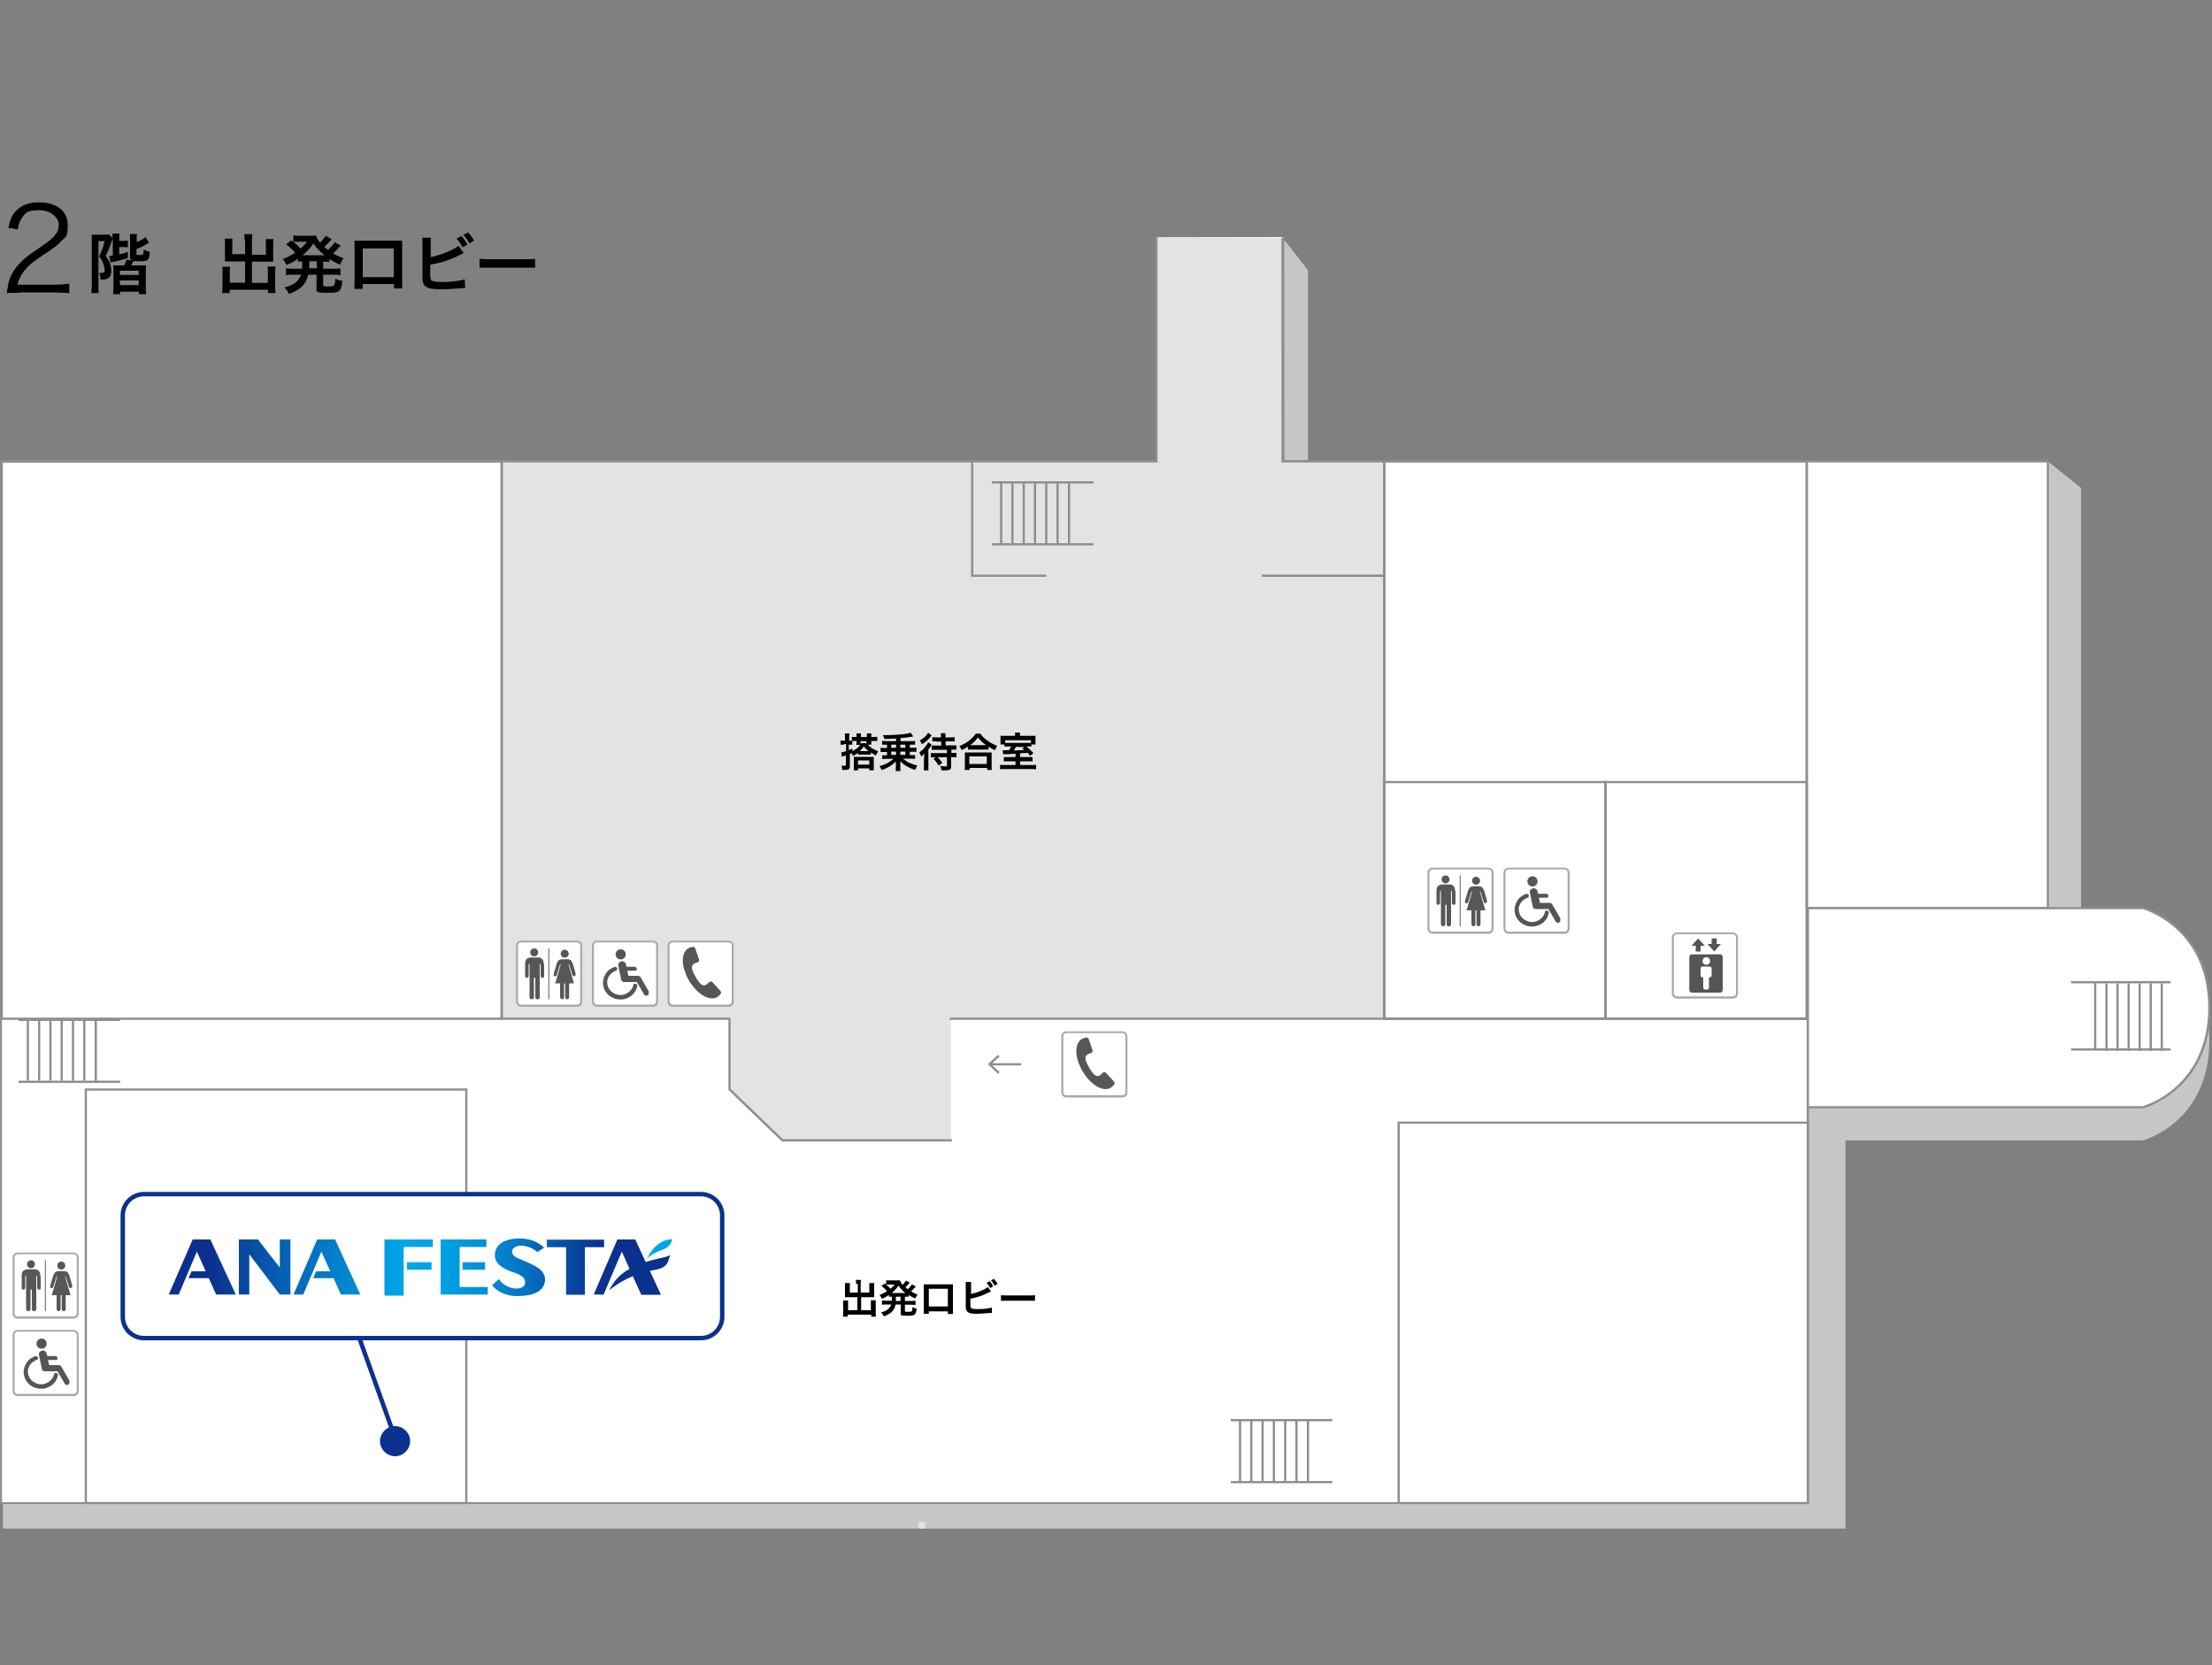 <?xml version="1.0" encoding="UTF-8"?> <svg xmlns="http://www.w3.org/2000/svg" xmlns:xlink="http://www.w3.org/1999/xlink" width="1000" height="753" version="1.1" viewBox="0 0 1000 753"><rect x="0" y="0" width="1000" height="753" fill="#808080" stroke="none"/><defs><style> .cls-1 { fill: #898989; } .cls-2 { fill: url(#_新規グラデーションスウォッ-9); } .cls-3 { fill: #0b318f; } .cls-4 { fill: #00a6e9; } .cls-5 { fill: url(#_新規グラデーションスウォッ); } .cls-6 { fill: #fff; } .cls-7 { fill: url(#_新規グラデーションスウォッ-10); } .cls-8 { fill: #8e8e8e; } .cls-9 { fill: url(#_新規グラデーションスウォッ-8); } .cls-10 { fill: #e3e3e3; } .cls-11 { fill: url(#_新規グラデーションスウォッ-4); } .cls-12 { fill: #575757; } .cls-13 { fill: #555; } .cls-14 { fill: url(#_新規グラデーションスウォッ-7); } .cls-15 { fill: url(#_新規グラデーションスウォッ-6); } .cls-16 { fill: #a9a9a9; } .cls-17 { fill: url(#_新規グラデーションスウォッ-2); } .cls-18 { fill: #c6c6c6; } .cls-19 { fill: url(#_新規グラデーションスウォッ-3); } .cls-20 { fill: url(#_新規グラデーションスウォッ-5); } </style><linearGradient id="_新規グラデーションスウォッ" data-name="新規グラデーションスウォッ" x1="-139.3" y1="1156.7" x2="216.4" y2="1156.7" gradientTransform="translate(164 -52.8) scale(.5)" gradientUnits="userSpaceOnUse"><stop offset="0" stop-color="#0b308e"></stop><stop offset=".2" stop-color="#0663b6"></stop><stop offset=".4" stop-color="#0193da"></stop><stop offset=".5" stop-color="#00a6e9"></stop><stop offset=".6" stop-color="#00a0e4"></stop><stop offset=".7" stop-color="#028fd7"></stop><stop offset=".8" stop-color="#0474c3"></stop><stop offset=".9" stop-color="#084fa6"></stop><stop offset="1" stop-color="#0b308e"></stop></linearGradient><linearGradient id="_新規グラデーションスウォッ-2" data-name="新規グラデーションスウォッ" x1="-139.3" y1="1156.9" x2="216.4" y2="1156.9" xlink:href="#_新規グラデーションスウォッ"></linearGradient><linearGradient id="_新規グラデーションスウォッ-3" data-name="新規グラデーションスウォッ" x1="-139.3" y1="1155.9" x2="216.4" y2="1155.9" xlink:href="#_新規グラデーションスウォッ"></linearGradient><linearGradient id="_新規グラデーションスウォッ-4" data-name="新規グラデーションスウォッ" x1="-139.3" y1="1157.2" x2="216.4" y2="1157.2" xlink:href="#_新規グラデーションスウォッ"></linearGradient><linearGradient id="_新規グラデーションスウォッ-5" data-name="新規グラデーションスウォッ" x1="-139.3" x2="216.4" xlink:href="#_新規グラデーションスウォッ"></linearGradient><linearGradient id="_新規グラデーションスウォッ-6" data-name="新規グラデーションスウォッ" x1="-139.3" x2="216.4" xlink:href="#_新規グラデーションスウォッ"></linearGradient><linearGradient id="_新規グラデーションスウォッ-7" data-name="新規グラデーションスウォッ" x1="-139.3" y1="1156.7" x2="216.4" y2="1156.7" xlink:href="#_新規グラデーションスウォッ"></linearGradient><linearGradient id="_新規グラデーションスウォッ-8" data-name="新規グラデーションスウォッ" x1="-139.3" y1="1155.9" x2="216.4" y2="1155.9" xlink:href="#_新規グラデーションスウォッ"></linearGradient><linearGradient id="_新規グラデーションスウォッ-9" data-name="新規グラデーションスウォッ" x1="-139.3" x2="216.4" xlink:href="#_新規グラデーションスウォッ"></linearGradient><linearGradient id="_新規グラデーションスウォッ-10" data-name="新規グラデーションスウォッ" x1="-139.3" y1="1156.9" x2="216.4" y2="1156.9" xlink:href="#_新規グラデーションスウォッ"></linearGradient></defs><!-- Generator: Adobe Illustrator 28.7.3, SVG Export Plug-In . SVG Version: 1.2.0 Build 164) --><g><g id="_アイコン文字" data-name="アイコン文字"><polygon class="cls-18" points="940.8 410.6 925.8 410.6 925.8 208.6 940.8 220.6 940.8 410.6"></polygon><g><rect class="cls-18" x="1.3" y="509.1" width="833" height="182"></rect><path class="cls-18" d="M968.8,425.6h-152v90h152s30-8,30-45-30-45-30-45Z"></path></g><rect class="cls-10" x="415.3" y="688.1" width="3" height="3"></rect><polygon class="cls-18" points="591.3 209.1 580.3 209.1 580.3 108.1 591.3 122.1 591.3 209.1"></polygon><g><path class="cls-6" d="M580.1,107.2v101.2h237.2v471.1H.4V208.5h522.9c-.5-101.9-.5-101.2-.5-101.2"></path><path class="cls-8" d="M817.8,680H-.1V208h522.9c-.4-98.8-.5-100.7-.5-100.7l.5-.5c.5,0,.5,0,.5,2.2l.5,100.1H.9v470.1h815.9V209h-237.1v-.5s-.1-101.2-.1-101.2h1s.1,100.7.1,100.7h237.1v472.1Z"></path></g><polyline class="cls-10" points="522.8 107.6 522.8 208.6 226.8 208.6 226.8 460.6 329.8 460.6 329.8 492.6 353.7 515.6 429.8 515.6 429.8 460.6 625.8 460.6 625.8 208.6 579.8 208.6 579.8 107.6"></polyline><line class="cls-10" x1="579.8" y1="107.6" x2="525.1" y2="107.6"></line><polyline class="cls-8" points="429.3 515.1 354 515.1 330.3 492.3 330.3 460.1 227.3 460.1 227.3 209.1 523.3 209.1 523.3 107.6 522.3 107.6 522.3 208.1 226.3 208.1 226.3 461.1 329.3 461.1 329.3 492.8 353.5 516.1 430.3 516.1 430.3 514.9"></polyline><polyline class="cls-8" points="430.3 461.1 626.3 461.1 626.3 208.1 580.3 208.1 580.3 107.6 579.3 107.6 579.3 209.1 625.3 209.1 625.3 460.1 429.3 460.1 429.3 461.2"></polyline><g><rect class="cls-6" x="816.8" y="208.6" width="109" height="202"></rect><path class="cls-8" d="M926.3,411.1h-110v-203h110v203ZM817.3,410.1h108v-201h-108v201Z"></path></g><g><path class="cls-6" d="M968.9,500.6h-151.6v-90h151.6s29.9,8,29.9,45-29.9,45-29.9,45Z"></path><path class="cls-8" d="M969,501.1h-152.1v-91h152.2c.3,0,30.3,8.5,30.3,45.5s-30,45.4-30.3,45.5h0ZM817.8,500.1h151c1.5-.4,29.5-9.1,29.5-44.5s-28-44.1-29.5-44.5h-151v89Z"></path></g><path class="cls-8" d="M817.3,461.1h-192v-253h192v253ZM626.3,460.1h190v-251h-190v251Z"></path><path class="cls-8" d="M817.3,461.1h-92v-108h92v108ZM726.3,460.1h90v-106h-90v106Z"></path><path class="cls-8" d="M726.3,461.1h-101v-108h101v108ZM626.3,460.1h99v-106h-99v106Z"></path><path class="cls-8" d="M211.3,680.1H38.3v-188h173v188ZM39.3,679.1h171v-186H39.3v186Z"></path><path class="cls-8" d="M227.3,461.1H.3v-253h227v253ZM1.3,460.1h225v-251H1.3v251Z"></path><g><rect class="cls-6" x="632.3" y="507.6" width="185" height="172"></rect><path class="cls-8" d="M817.8,680.1h-186v-173h186v173ZM632.8,679.1h184v-171h-184v171Z"></path></g><polygon class="cls-8" points="473 260.8 439 260.8 439 208.5 440 208.5 440 259.8 473 259.8 473 260.8"></polygon><rect class="cls-1" x="570.5" y="259.8" width="54.9" height="1"></rect><g><path class="cls-6" d="M8.8,132.4c-3.3,0-4.1,0-5.8.3.6-4.2.7-5,1.5-7,1.3-3.3,3.5-6.2,6.9-9.1,1.9-1.6,2-1.6,8.1-5.8,5.2-3.5,7-5.9,7-9.1s-3.4-6.6-8.8-6.6-6.1,1.2-7.7,3.4c-1,1.4-1.5,2.7-1.9,5.3l-4.4-.7c.8-3.8,1.6-5.7,3.3-7.6,2.4-2.7,6-4.1,10.6-4.1,8,0,13.1,4,13.1,10.3s-1.1,5.2-3.1,7.5c-1.6,1.8-3,2.8-9,6.8-4.2,2.8-5.9,4.3-7.6,6.5-1.6,2.2-2.4,3.6-3,6.1h16.9c2.6,0,4.4-.1,6.5-.4v4.4c-2.1-.2-3.9-.3-6.5-.3H8.8Z"></path><path d="M8.8,132.4c-3.3,0-4.1,0-5.8.3.6-4.2.7-5,1.5-7,1.3-3.3,3.5-6.2,6.9-9.1,1.9-1.6,2-1.6,8.1-5.8,5.2-3.5,7-5.9,7-9.1s-3.4-6.6-8.8-6.6-6.1,1.2-7.7,3.4c-1,1.4-1.5,2.7-1.9,5.3l-4.4-.7c.8-3.8,1.6-5.7,3.3-7.6,2.4-2.7,6-4.1,10.6-4.1,8,0,13.1,4,13.1,10.3s-1.1,5.2-3.1,7.5c-1.6,1.8-3,2.8-9,6.8-4.2,2.8-5.9,4.3-7.6,6.5-1.6,2.2-2.4,3.6-3,6.1h16.9c2.6,0,4.4-.1,6.5-.4v4.4c-2.1-.2-3.9-.3-6.5-.3H8.8Z"></path></g><g><path d="M41.5,109.1c0-1.5,0-2.4,0-3,.4,0,1.2,0,2.3,0h3.2c1.1,0,1.6,0,2.2-.1l1.8,1.7c-.1.3-.3.6-.4,1-.1.5-.8,2.5-1.3,3.6-.4,1.1-.8,1.8-1.5,3.4,1.1,1.6,1.5,2.3,1.8,3.2.4,1.1.7,2.4.7,3.4,0,1.9-.5,3-1.6,3.6-.7.4-1.6.5-2.9.5h-.4c0-1.5-.1-2-.6-3,.6,0,.7,0,.9,0,1.3,0,1.6-.3,1.6-1.3s-.2-1.6-.5-2.5c-.4-1.4-.9-2.3-2-3.7,1.2-2.4,1.9-4.2,2.5-6.9h-2.8v19.5c0,1.8,0,3,.1,4h-3.3c.1-1,.2-2.3.2-4v-19.5ZM50.9,108.6c0-1.2,0-2.1-.1-3h3.2c0,.8-.1,1.7-.1,3v.3h1.8c1.1,0,1.5,0,2.1-.1v3c-.7,0-1.3-.1-2.1-.1h-1.8v3.3c1.4-.3,2.3-.5,3.9-1.1v2.8c-1.9.6-4.2,1.2-6.6,1.7-.4,0-.8.2-1.2.3l-.6-3c.5,0,.8,0,1.6-.2v-6.8ZM61.6,114.6c0,.6.2.7,1.7.7s1.2,0,1.3-.2c.2-.2.3-.9.4-2.3,1.1.6,1.6.8,2.7,1-.1,2.3-.4,3.1-1,3.7-.5.5-1.4.6-4,.6s-1.7,0-2.4-.1q0,.2-.2.4c0,0,0,.2-.2.4-.2.5-.4.8-.6,1.2h3.7c1.9,0,2.4,0,3-.1,0,.8-.1,1.4-.1,3.1v6.7c0,1.2,0,2.3.2,3.3h-3.3v-1.1h-8.5v1.1h-3.2c.1-.8.2-1.6.2-3v-7.2c0-1.4,0-2-.1-2.8.8,0,1.4,0,3,0h1.9c.5-.8.8-1.6,1.1-2.6l2.3.4c-.6-.4-.7-.8-.7-1.8v-7.3c0-1.1,0-2.1-.1-2.9h3.2c-.1.8-.1,1.5-.1,2.6v1.1c1.8-.8,3.2-1.6,4-2.3l1.6,2.6c-.2,0-.8.4-2,1.1-1.1.6-2.4,1.2-3.7,1.7v2.3ZM54.2,124.3h8.5v-1.9h-8.5v1.9ZM54.2,128.9h8.5v-2.1h-8.5v2.1Z"></path><path d="M110.6,108.8c0-1.4,0-2.1-.2-2.9h3.7c-.1.8-.2,1.6-.2,2.9v6.4h6.3v-4.8c0-1,0-1.6-.1-2.3h3.5c-.1.9-.1,1.5-.1,2.5v5.8c0,.8,0,1.4,0,1.9-.6,0-1.3,0-2,0h-7.6v9.6h7.2v-4.9c0-1,0-1.8-.1-2.5h3.5c0,.8-.1,1.6-.1,2.8v6.3c0,1.4,0,2.1.2,2.9h-3.4v-1.5h-17.4v1.5h-3.4c.1-.9.2-1.8.2-2.9v-6.2c0-1.1,0-2-.1-2.8h3.5c-.1.7-.1,1.3-.1,2.5v4.7h6.9v-9.6h-7c-.8,0-1.4,0-2.1,0,0-.6,0-1.2,0-1.9v-5.8c0-1.1,0-1.8-.1-2.6h3.5c0,.6-.1,1.3-.1,2.3v4.7h5.8v-6.4Z"></path><path d="M136.7,118.2c-.9,0-1.2,0-2,.1v-1.3c-1.7,1.2-2.8,1.8-5.2,2.8-.5-1.1-.9-1.8-1.7-2.7,2.3-.8,3.6-1.6,5.6-2.8-1.6-1.9-2.6-2.8-4.1-3.8l2.4-1.8q.5.4.9.8v-3c.6,0,1.4.1,2.4.1h5.4c1.4,0,1.8,0,2.5-.1.3,1.2.7,1.8,1.8,3.2.9-.9,1.1-1.1,1.7-1.9.4-.5.5-.6.6-.8q.1-.2.2-.4l2.7,1.5c0,.1-.5.6-1.1,1.3-.5.6-1.4,1.5-2.2,2.2.8.7,1.1.9,1.7,1.4,1.3-1.1,2.3-2.4,3-3.5l2.7,1.5c-.2.2-.2.3-.8.9-.8.9-1.6,1.8-2.6,2.7,1.6.9,2.5,1.4,4.7,2.2-.7.9-.8,1.2-1.6,2.9-2.4-1.1-3.2-1.6-4.8-2.6v1.3c-.9,0-1.4-.1-2.8-.1v3.2h4.7c1.4,0,2.2,0,3.1-.2v3.1c-.9-.1-1.8-.2-3.1-.2h-4.7v4.4c0,.6,0,.7.5.8.4.1.9.1,1.9.1,1.6,0,2.3-.1,2.6-.6.3-.4.4-1.3.5-2.9,1.1.6,2,.8,3.2,1-.6,4.9-1.2,5.4-6.8,5.4s-4.9-.5-4.9-2.5v-5.7h-3.8c-.4,1.8-.9,3-1.8,4.2-1.5,1.9-3.2,3.1-6.8,4.5-.6-1.1-1.1-1.9-2.1-2.9,2.7-.8,4.1-1.4,5.4-2.6,1-.9,1.6-1.8,2.1-3.2h-3.7c-1.3,0-2.1,0-3.1.2v-3.1c.9.1,1.6.2,3.1.2h4.2c0-.4,0-.6,0-.9v-2.3ZM134.5,109.3c-.5,0-1.2,0-1.8.1,1.6,1.3,2.2,1.9,3.2,3,1.2-1.1,2-1.9,2.9-3.1h-4.3ZM146.1,115.4h.6c-2.1-1.7-3.4-3-5-5.3-1.6,2.3-2.9,3.6-4.9,5.3h9.3ZM139.8,120.6v.7h3.4v-3.2h-3.4v2.5Z"></path><path d="M164,128.6v2h-3.8c0-.7.1-1.4.1-2.5v-16.8c0-1.1,0-1.7-.1-2.5.7,0,1.3,0,2.5,0h16.6c1.3,0,1.8,0,2.5,0,0,.8,0,1.3,0,2.4v16.7c0,1.1,0,1.9.1,2.5h-3.8v-2h-14ZM178,112.3h-14v13h14v-13Z"></path><path d="M194.5,116.3c4.9-1,10.6-3.3,12.8-5.2l2.3,3.3c-.3.1-.4.2-2,1-4.1,2.1-7.9,3.3-13.1,4.3v3.8s0,0,0,0v.4c0,1.7.1,2.4.5,2.8.5.5,2.2.8,5,.8s4.7-.2,6.8-.5c1.4-.2,2-.3,3.3-.7l.2,3.9c-.6,0-.8,0-2.9.2-2.3.2-6,.4-8.2.4-3.7,0-5.7-.4-6.8-1.3-.8-.6-1.3-1.6-1.4-3,0-.5,0-1,0-2.7v-13.6c0-1.5,0-1.9-.1-2.7h3.9c-.1.8-.1,1.4-.1,2.7v5.9ZM208.5,106.7c1.2,1.3,1.8,2,2.8,3.9l-2.2,1.2c-.9-1.7-1.7-2.8-2.7-3.9l2.2-1.2ZM212.2,110c-.8-1.5-1.6-2.6-2.7-3.8l2.1-1.1c1.2,1.2,1.8,2.1,2.7,3.7l-2.2,1.3Z"></path><path d="M216.9,117c1.3.2,1.8.2,4.7.2h15.6c2.9,0,3.5,0,4.7-.2v4.1c-1.2-.1-1.5-.1-4.8-.1h-15.5c-3.3,0-3.6,0-4.8.1v-4.1Z"></path></g><g><g><line class="cls-6" x1="602.3" y1="642.1" x2="556.4" y2="642.1"></line><rect class="cls-8" x="556.4" y="641.6" width="45.9" height="1"></rect></g><g><line class="cls-6" x1="602.3" y1="670.1" x2="556.4" y2="670.1"></line><rect class="cls-8" x="556.4" y="669.6" width="45.9" height="1"></rect></g><g><line class="cls-6" x1="591.3" y1="670.1" x2="591.3" y2="642.1"></line><rect class="cls-8" x="590.8" y="642.1" width="1" height="28"></rect></g><g><line class="cls-6" x1="586.1" y1="669.6" x2="586.1" y2="641.6"></line><rect class="cls-8" x="585.6" y="641.6" width="1" height="28"></rect></g><g><line class="cls-6" x1="581" y1="669.6" x2="581" y2="641.6"></line><rect class="cls-8" x="580.5" y="641.6" width="1" height="28"></rect></g><g><line class="cls-6" x1="575.9" y1="669.6" x2="575.9" y2="641.6"></line><rect class="cls-8" x="575.4" y="641.6" width="1" height="28"></rect></g><g><line class="cls-6" x1="570.8" y1="669.6" x2="570.8" y2="641.6"></line><rect class="cls-8" x="570.3" y="641.6" width="1" height="28"></rect></g><g><line class="cls-6" x1="565.7" y1="669.6" x2="565.7" y2="641.6"></line><rect class="cls-8" x="565.2" y="641.6" width="1" height="28"></rect></g><g><line class="cls-6" x1="560.6" y1="669.6" x2="560.6" y2="641.6"></line><rect class="cls-8" x="560.1" y="641.6" width="1" height="28"></rect></g></g><g><g><line class="cls-6" x1="54.3" y1="461.1" x2="8.4" y2="461.1"></line><rect class="cls-8" x="8.4" y="460.6" width="45.9" height="1"></rect></g><g><line class="cls-6" x1="54.3" y1="489.1" x2="8.4" y2="489.1"></line><rect class="cls-8" x="8.4" y="488.6" width="45.9" height="1"></rect></g><g><line class="cls-6" x1="43.3" y1="489.1" x2="43.3" y2="461.1"></line><rect class="cls-8" x="42.8" y="461.1" width="1" height="28"></rect></g><g><line class="cls-6" x1="38.1" y1="488.6" x2="38.1" y2="460.6"></line><rect class="cls-8" x="37.6" y="460.6" width="1" height="28"></rect></g><g><line class="cls-6" x1="33" y1="488.6" x2="33" y2="460.6"></line><rect class="cls-8" x="32.5" y="460.6" width="1" height="28"></rect></g><g><line class="cls-6" x1="27.9" y1="488.6" x2="27.9" y2="460.6"></line><rect class="cls-8" x="27.4" y="460.6" width="1" height="28"></rect></g><g><line class="cls-6" x1="22.8" y1="488.6" x2="22.8" y2="460.6"></line><rect class="cls-8" x="22.3" y="460.6" width="1" height="28"></rect></g><g><line class="cls-6" x1="17.7" y1="488.6" x2="17.7" y2="460.6"></line><rect class="cls-8" x="17.2" y="460.6" width="1" height="28"></rect></g><g><line class="cls-6" x1="12.6" y1="488.6" x2="12.6" y2="460.6"></line><rect class="cls-8" x="12.1" y="460.6" width="1" height="28"></rect></g></g><g><g><line class="cls-6" x1="494.3" y1="218.1" x2="448.4" y2="218.1"></line><rect class="cls-8" x="448.4" y="217.6" width="45.9" height="1"></rect></g><g><line class="cls-6" x1="494.3" y1="246.1" x2="448.4" y2="246.1"></line><rect class="cls-8" x="448.4" y="245.6" width="45.9" height="1"></rect></g><g><line class="cls-6" x1="483.3" y1="246.1" x2="483.3" y2="218.1"></line><rect class="cls-8" x="482.8" y="218.1" width="1" height="28"></rect></g><g><line class="cls-6" x1="478.1" y1="245.6" x2="478.1" y2="217.6"></line><rect class="cls-8" x="477.6" y="217.6" width="1" height="28"></rect></g><g><line class="cls-6" x1="473" y1="245.6" x2="473" y2="217.6"></line><rect class="cls-8" x="472.5" y="217.6" width="1" height="28"></rect></g><g><line class="cls-6" x1="467.9" y1="245.6" x2="467.9" y2="217.6"></line><rect class="cls-8" x="467.4" y="217.6" width="1" height="28"></rect></g><g><line class="cls-6" x1="462.8" y1="245.6" x2="462.8" y2="217.6"></line><rect class="cls-8" x="462.3" y="217.6" width="1" height="28"></rect></g><g><line class="cls-6" x1="457.7" y1="245.6" x2="457.7" y2="217.6"></line><rect class="cls-8" x="457.2" y="217.6" width="1" height="28"></rect></g><g><line class="cls-6" x1="452.6" y1="245.6" x2="452.6" y2="217.6"></line><rect class="cls-8" x="452.1" y="217.6" width="1" height="28"></rect></g></g><g><g><line class="cls-6" x1="936.3" y1="474.5" x2="981.3" y2="474.5"></line><rect class="cls-8" x="936.3" y="474" width="45" height="1"></rect></g><g><line class="cls-6" x1="936.3" y1="444.1" x2="981.3" y2="444.1"></line><rect class="cls-8" x="936.3" y="443.6" width="45" height="1"></rect></g><g><line class="cls-6" x1="947.2" y1="444.1" x2="947.2" y2="474.5"></line><rect class="cls-8" x="946.7" y="444.1" width="1" height="30.5"></rect></g><g><line class="cls-6" x1="952.3" y1="444.6" x2="952.3" y2="475.1"></line><rect class="cls-8" x="951.8" y="444.6" width="1" height="30.5"></rect></g><g><line class="cls-6" x1="957.3" y1="444.6" x2="957.3" y2="475.1"></line><rect class="cls-8" x="956.8" y="444.6" width="1" height="30.5"></rect></g><g><line class="cls-6" x1="962.3" y1="444.6" x2="962.3" y2="475.1"></line><rect class="cls-8" x="961.8" y="444.6" width="1" height="30.5"></rect></g><g><line class="cls-6" x1="967.3" y1="444.6" x2="967.3" y2="475.1"></line><rect class="cls-8" x="966.8" y="444.6" width="1" height="30.5"></rect></g><g><line class="cls-6" x1="972.3" y1="444.6" x2="972.3" y2="475.1"></line><rect class="cls-8" x="971.8" y="444.6" width="1" height="30.5"></rect></g><g><line class="cls-6" x1="977.3" y1="444.6" x2="977.3" y2="475.1"></line><rect class="cls-8" x="976.8" y="444.6" width="1" height="30.5"></rect></g></g><g><g><rect class="cls-6" x="645.7" y="392.6" width="29.1" height="29.1" rx="1.9" ry="1.9"></rect><path class="cls-16" d="M672.9,422.2h-25.3c-1.3,0-2.3-1-2.3-2.3v-25.3c0-1.3,1-2.3,2.3-2.3h25.3c1.3,0,2.3,1,2.3,2.3v25.3c0,1.3-1,2.3-2.3,2.3ZM647.6,393.1c-.8,0-1.4.6-1.4,1.4v25.3c0,.8.6,1.4,1.4,1.4h25.3c.8,0,1.4-.6,1.4-1.4v-25.3c0-.8-.6-1.4-1.4-1.4h-25.3Z"></path></g><g><path class="cls-12" d="M653.5,399.4c1,0,1.8-.8,1.8-1.8s-.8-1.8-1.8-1.8-1.8.8-1.8,1.8.8,1.8,1.8,1.8h0Z"></path><path class="cls-12" d="M657.8,402.8c0-.8-.2-1.8-.8-2.3-.9-.8-1.8-.6-2.9-.6-.2,0-.3,0-.5,0-.2,0-.3,0-.5,0-1.1,0-2-.1-2.9.6-.7.5-.8,1.5-.8,2.3,0,1.8,0,3.5,0,5.3,0,.4,0,1,.7,1s.9-.5.9-1v-5.2h.4v15c0,1.2,2,1.2,2,0v-8.8h.6v8.8c0,1.2,2,1.3,2,0v-15h.4v5.2c0,.5.2,1,.9,1s.7-.6.7-1c0-1.8,0-3.5,0-5.3h0Z"></path><path class="cls-12" d="M667.3,400c1,0,1.8-.8,1.8-1.8s-.8-1.8-1.8-1.8-1.8.8-1.8,1.8.8,1.8,1.8,1.8h0Z"></path><path class="cls-12" d="M672.3,407.6c0-.4-.5-1.7-.6-2.4-.4-1.2-.6-2.5-1.3-3.6-.5-.9-1.7-1-2.6-.9-.2,0-.3,0-.5,0h0c-.2,0-.4,0-.5,0-.9,0-2,0-2.6.9-.7,1.1-.8,2.4-1.3,3.6-.2.7-.6,2-.6,2.4-.2.8,1,1.2,1.4.3.5-1.5.9-3,1.4-4.5,0-.3.2-.4.4-.5-.7,2.9-1.7,5.8-2.5,8.7h2.2v6.2c0,.5.3,1,.9,1s.9-.4.9-1v-6.2h.5v6.2c0,.5.3,1,.9,1s.9-.5.9-1v-6.2h2.2c-.8-2.9-1.8-5.8-2.5-8.7.2.2.4.3.4.5.5,1.5.9,3,1.4,4.5.4.9,1.5.4,1.4-.3h0Z"></path><path class="cls-12" d="M660.1,418.8c-.1,0-.2,0-.2-.2v-22.6c0-.1,0-.2.2-.2s.2,0,.2.2v22.6c0,.1,0,.2-.2.2h0Z"></path></g></g><g><g><rect class="cls-6" x="6.2" y="566.6" width="29.1" height="29.1" rx="1.9" ry="1.9"></rect><path class="cls-16" d="M33.3,596.2H8c-1.3,0-2.3-1-2.3-2.3v-25.3c0-1.3,1-2.3,2.3-2.3h25.3c1.3,0,2.3,1,2.3,2.3v25.3c0,1.3-1,2.3-2.3,2.3ZM8,567.1c-.8,0-1.4.6-1.4,1.4v25.3c0,.8.6,1.4,1.4,1.4h25.3c.8,0,1.4-.6,1.4-1.4v-25.3c0-.8-.6-1.4-1.4-1.4H8Z"></path></g><g><path class="cls-12" d="M14,573.4c1,0,1.8-.8,1.8-1.8s-.8-1.8-1.8-1.8-1.8.8-1.8,1.8.8,1.8,1.8,1.8h0Z"></path><path class="cls-12" d="M18.2,576.8c0-.8-.2-1.8-.8-2.3-.9-.8-1.8-.6-2.9-.6-.2,0-.3,0-.5,0-.2,0-.3,0-.5,0-1.1,0-2-.1-2.9.6-.7.5-.8,1.5-.8,2.3,0,1.8,0,3.5,0,5.3,0,.4,0,1,.7,1s.9-.5.9-1v-5.2h.4v15c0,1.2,2,1.2,2,0v-8.8h.6v8.8c0,1.2,2,1.3,2,0v-15h.4v5.2c0,.5.2,1,.9,1s.7-.6.7-1c0-1.8,0-3.5,0-5.3h0Z"></path><path class="cls-12" d="M27.7,574c1,0,1.8-.8,1.8-1.8s-.8-1.8-1.8-1.8-1.8.8-1.8,1.8.8,1.8,1.8,1.8h0Z"></path><path class="cls-12" d="M32.7,581.6c0-.4-.5-1.7-.6-2.4-.4-1.2-.6-2.5-1.3-3.6-.5-.9-1.7-1-2.6-.9-.2,0-.3,0-.5,0h0c-.2,0-.4,0-.5,0-.9,0-2,0-2.6.9-.7,1.1-.8,2.4-1.3,3.6-.2.7-.6,2-.6,2.4-.2.8,1,1.2,1.4.3.5-1.5.9-3,1.4-4.5,0-.3.2-.4.4-.5-.7,2.9-1.7,5.8-2.5,8.7h2.2v6.2c0,.5.3,1,.9,1s.9-.4.9-1v-6.2h.5v6.2c0,.5.3,1,.9,1s.9-.5.9-1v-6.2h2.2c-.8-2.9-1.8-5.8-2.5-8.7.2.2.4.3.4.5.5,1.5.9,3,1.4,4.5.4.9,1.5.4,1.4-.3h0Z"></path><path class="cls-12" d="M20.5,592.8c-.1,0-.2,0-.2-.2v-22.6c0-.1,0-.2.2-.2s.2,0,.2.2v22.6c0,.1,0,.2-.2.2h0Z"></path></g></g><g><g><rect class="cls-6" x="680.2" y="392.6" width="29.1" height="29.1" rx="1.9" ry="1.9"></rect><path class="cls-16" d="M707.3,422.2h-25.3c-1.3,0-2.3-1-2.3-2.3v-25.3c0-1.3,1-2.3,2.3-2.3h25.3c1.3,0,2.3,1,2.3,2.3v25.3c0,1.3-1,2.3-2.3,2.3ZM682,393.1c-.8,0-1.4.6-1.4,1.4v25.3c0,.8.6,1.4,1.4,1.4h25.3c.8,0,1.4-.6,1.4-1.4v-25.3c0-.8-.6-1.4-1.4-1.4h-25.3Z"></path></g><g><path class="cls-13" d="M699.5,411.7c-.3,0-.5,0-.7.1-.2.1-.4.3-.4.6,0,.2-.1.5-.2.7-.2.6-.5,1.1-.9,1.5-.4.5-.8.9-1.3,1.2-.5.3-1,.6-1.6.8-.6.2-1.2.3-1.8.3s-1.6-.2-2.3-.5c-.7-.3-1.3-.7-1.9-1.2-.5-.5-1-1.1-1.3-1.8-.3-.7-.5-1.4-.5-2.2s0-1.2.3-1.7c.2-.6.4-1.1.8-1.5.3-.5.7-.9,1.2-1.2s1-.7,1.6-.9c.3,0,.4-.2.6-.5.1-.2.1-.5,0-.7,0-.2-.3-.4-.5-.5-.2-.1-.5-.1-.8,0-.8.3-1.4.7-2.1,1.1-.6.5-1.2,1-1.6,1.7-.4.6-.8,1.3-1,2-.2.7-.4,1.5-.4,2.3s.2,2,.6,3c.4.9,1,1.7,1.7,2.4.7.7,1.5,1.2,2.5,1.6.9.4,2,.6,3.1.6s1.6-.1,2.4-.4c.8-.2,1.5-.6,2.1-1,.7-.4,1.2-1,1.7-1.6.5-.6.9-1.3,1.1-2.1.1-.3.2-.6.3-.9,0-.3,0-.5-.1-.7-.1-.2-.4-.3-.6-.4h0ZM705.5,415.4l-3.7-6.4c-.1-.3-.3-.5-.6-.6-.3-.2-.5-.2-.9-.2h-4.1l-.5-2.3h3.2c.2,0,.4,0,.6,0,.2,0,.3-.2.4-.4.1-.2.2-.5,0-.7,0-.3-.2-.4-.5-.6-.1,0-.3-.1-.4-.1h-3.7l-.2-1.1s0,0,0,0c0,0,0,0,0,0h0c-.1-.4-.3-.7-.6-1-.3-.2-.7-.4-1.1-.4s-.9.2-1.3.5c-.4.3-.5.8-.5,1.2s0,.1,0,.2h0l1.3,6.3c0,.4.2.7.5.9.3.2.5.3.9.3h.3s5.4,0,5.4,0l3.2,5.5c0,.2.2.4.4.5.2.1.4.2.7.2s.6-.1.8-.3c.2-.2.3-.5.3-.8s0-.3-.1-.5h0Z"></path><path class="cls-13" d="M692.8,400.8c1.3,0,2.3-1,2.3-2.3s-1-2.3-2.3-2.3-2.3,1-2.3,2.3,1,2.3,2.3,2.3h0Z"></path></g></g><g><g><rect class="cls-6" x="233.7" y="425.6" width="29.1" height="29.1" rx="1.9" ry="1.9"></rect><path class="cls-16" d="M260.9,455.2h-25.3c-1.3,0-2.3-1-2.3-2.3v-25.3c0-1.3,1-2.3,2.3-2.3h25.3c1.3,0,2.3,1,2.3,2.3v25.3c0,1.3-1,2.3-2.3,2.3ZM235.6,426.1c-.8,0-1.4.6-1.4,1.4v25.3c0,.8.6,1.4,1.4,1.4h25.3c.8,0,1.4-.6,1.4-1.4v-25.3c0-.8-.6-1.4-1.4-1.4h-25.3Z"></path></g><g><path class="cls-12" d="M241.5,432.4c1,0,1.8-.8,1.8-1.8s-.8-1.8-1.8-1.8-1.8.8-1.8,1.8.8,1.8,1.8,1.8h0Z"></path><path class="cls-12" d="M245.8,435.8c0-.8-.2-1.8-.8-2.3-.9-.8-1.8-.6-2.9-.6-.2,0-.3,0-.5,0-.2,0-.3,0-.5,0-1.1,0-2-.1-2.9.6-.7.5-.8,1.5-.8,2.3,0,1.8,0,3.5,0,5.3,0,.4,0,1,.7,1s.9-.5.9-1v-5.2h.4v15c0,1.2,2,1.2,2,0v-8.8h.6v8.8c0,1.2,2,1.3,2,0v-15h.4v5.2c0,.5.2,1,.9,1s.7-.6.7-1c0-1.8,0-3.5,0-5.3h0Z"></path><path class="cls-12" d="M255.3,433c1,0,1.8-.8,1.8-1.8s-.8-1.8-1.8-1.8-1.8.8-1.8,1.8.8,1.8,1.8,1.8h0Z"></path><path class="cls-12" d="M260.3,440.6c0-.4-.5-1.7-.6-2.4-.4-1.2-.6-2.5-1.3-3.6-.5-.9-1.7-1-2.6-.9-.2,0-.3,0-.5,0h0c-.2,0-.4,0-.5,0-.9,0-2,0-2.6.9-.7,1.1-.8,2.4-1.3,3.6-.2.7-.6,2-.6,2.4-.2.8,1,1.2,1.4.3.5-1.5.9-3,1.4-4.5,0-.3.2-.4.4-.5-.7,2.9-1.7,5.8-2.5,8.7h2.2v6.2c0,.5.3,1,.9,1s.9-.4.9-1v-6.2h.5v6.2c0,.5.3,1,.9,1s.9-.5.9-1v-6.2h2.2c-.8-2.9-1.8-5.8-2.5-8.7.2.2.4.3.4.5.5,1.5.9,3,1.4,4.5.4.9,1.5.4,1.4-.3h0Z"></path><path class="cls-12" d="M248.1,451.8c-.1,0-.2,0-.2-.2v-22.6c0-.1,0-.2.2-.2s.2,0,.2.2v22.6c0,.1,0,.2-.2.2h0Z"></path></g></g><g><g><rect class="cls-6" x="268" y="425.6" width="29.1" height="29.1" rx="1.9" ry="1.9"></rect><path class="cls-16" d="M295.2,455.2h-25.3c-1.3,0-2.3-1-2.3-2.3v-25.3c0-1.3,1-2.3,2.3-2.3h25.3c1.3,0,2.3,1,2.3,2.3v25.3c0,1.3-1,2.3-2.3,2.3ZM269.9,426.1c-.8,0-1.4.6-1.4,1.4v25.3c0,.8.6,1.4,1.4,1.4h25.3c.8,0,1.4-.6,1.4-1.4v-25.3c0-.8-.6-1.4-1.4-1.4h-25.3Z"></path></g><g><path class="cls-13" d="M287.4,444.7c-.3,0-.5,0-.7.1-.2.1-.4.3-.4.6,0,.2-.1.5-.2.7-.2.6-.5,1.1-.9,1.5s-.8.9-1.3,1.2c-.5.3-1,.6-1.6.8-.6.2-1.2.3-1.8.3s-1.6-.2-2.3-.5c-.7-.3-1.3-.7-1.9-1.2-.5-.5-1-1.1-1.3-1.8-.3-.7-.5-1.4-.5-2.2s0-1.2.3-1.7c.2-.6.4-1.1.8-1.5.3-.5.7-.9,1.2-1.2.5-.4,1-.7,1.6-.9.3,0,.4-.2.6-.5.1-.2.1-.5,0-.7,0-.2-.3-.4-.5-.5-.2-.1-.5-.1-.8,0-.8.3-1.4.7-2.1,1.1-.6.5-1.2,1-1.6,1.7-.4.6-.8,1.3-1,2-.2.7-.4,1.5-.4,2.3s.2,2,.6,3c.4.9,1,1.7,1.7,2.4.7.7,1.5,1.2,2.5,1.6.9.4,2,.6,3.1.6s1.6-.1,2.4-.4c.8-.2,1.5-.6,2.1-1,.7-.4,1.2-1,1.7-1.6.5-.6.9-1.3,1.1-2.1.1-.3.2-.6.3-.9,0-.3,0-.5-.1-.7-.1-.2-.4-.3-.6-.4h0ZM293.4,448.4l-3.7-6.4c-.1-.3-.3-.5-.6-.6-.3-.2-.5-.2-.9-.2h-4.1l-.5-2.3h3.2c.2,0,.4,0,.6,0,.2,0,.3-.2.4-.4.1-.2.2-.5,0-.7,0-.3-.2-.4-.5-.6-.1,0-.3-.1-.4-.1h-3.7l-.2-1.1s0,0,0,0c0,0,0,0,0,0h0c-.1-.4-.3-.7-.6-1-.3-.2-.7-.4-1.1-.4s-.9.2-1.3.5c-.4.3-.5.8-.5,1.2s0,.1,0,.2h0l1.3,6.3c0,.4.2.7.5.9.3.2.5.3.9.3h.3s5.4,0,5.4,0l3.2,5.5c0,.2.2.4.4.5.2.1.4.2.7.2s.6-.1.8-.3c.2-.2.3-.5.3-.8s0-.3-.1-.5h0Z"></path><path class="cls-13" d="M280.6,433.8c1.3,0,2.3-1,2.3-2.3s-1-2.3-2.3-2.3-2.3,1-2.3,2.3,1,2.3,2.3,2.3h0Z"></path></g></g><g><g><rect class="cls-6" x="6.2" y="601.6" width="29.1" height="29.1" rx="1.9" ry="1.9"></rect><path class="cls-16" d="M33.3,631.2H8c-1.3,0-2.3-1-2.3-2.3v-25.3c0-1.3,1-2.3,2.3-2.3h25.3c1.3,0,2.3,1,2.3,2.3v25.3c0,1.3-1,2.3-2.3,2.3ZM8,602.1c-.8,0-1.4.6-1.4,1.4v25.3c0,.8.6,1.4,1.4,1.4h25.3c.8,0,1.4-.6,1.4-1.4v-25.3c0-.8-.6-1.4-1.4-1.4H8Z"></path></g><g><path class="cls-13" d="M25.5,620.7c-.3,0-.5,0-.7.1-.2.1-.4.3-.4.6,0,.2-.1.5-.2.7-.2.6-.5,1.1-.9,1.5s-.8.9-1.3,1.2c-.5.3-1,.6-1.6.8-.6.2-1.2.3-1.8.3s-1.6-.2-2.3-.5c-.7-.3-1.3-.7-1.9-1.2-.5-.5-1-1.1-1.3-1.8-.3-.7-.5-1.4-.5-2.2s0-1.2.3-1.7c.2-.6.4-1.1.8-1.5.3-.5.7-.9,1.2-1.2s1-.7,1.6-.9c.3,0,.4-.2.6-.5.1-.2.1-.5,0-.7,0-.2-.3-.4-.5-.5-.2-.1-.5-.1-.8,0-.8.3-1.4.7-2.1,1.1-.6.5-1.2,1-1.6,1.7-.4.6-.8,1.3-1,2-.2.7-.4,1.5-.4,2.3s.2,2,.6,3c.4.9,1,1.7,1.7,2.4.7.7,1.5,1.2,2.5,1.6.9.4,2,.6,3.1.6s1.6-.1,2.4-.4c.8-.2,1.5-.6,2.1-1,.7-.4,1.2-1,1.7-1.6.5-.6.9-1.3,1.1-2.1.1-.3.2-.6.3-.9,0-.3,0-.5-.1-.7-.1-.2-.4-.3-.6-.4h0ZM31.5,624.4l-3.7-6.4c-.1-.3-.3-.5-.6-.6-.3-.2-.5-.2-.9-.2h-4.1l-.5-2.3h3.2c.2,0,.4,0,.6,0,.2,0,.3-.2.4-.4.1-.2.2-.5,0-.7,0-.3-.2-.4-.5-.6-.1,0-.3-.1-.4-.1h-3.7l-.2-1.1s0,0,0,0c0,0,0,0,0,0h0c-.1-.4-.3-.7-.6-1-.3-.2-.7-.4-1.1-.4s-.9.2-1.3.5c-.4.3-.5.8-.5,1.2s0,.1,0,.2h0l1.3,6.3c0,.4.2.7.5.9.3.2.5.3.9.3h.3s5.4,0,5.4,0l3.2,5.5c0,.2.2.4.4.5.2.1.4.2.7.2s.6-.1.8-.3c.2-.2.3-.5.3-.8s0-.3-.1-.5h0Z"></path><path class="cls-13" d="M18.8,609.8c1.3,0,2.3-1,2.3-2.3s-1-2.3-2.3-2.3-2.3,1-2.3,2.3,1,2.3,2.3,2.3h0Z"></path></g></g><g><g><rect class="cls-6" x="302.3" y="425.6" width="29.1" height="29.1" rx="1.9" ry="1.9"></rect><path class="cls-16" d="M329.4,455.2h-25.3c-1.3,0-2.3-1-2.3-2.3v-25.3c0-1.3,1-2.3,2.3-2.3h25.3c1.3,0,2.3,1,2.3,2.3v25.3c0,1.3-1,2.3-2.3,2.3ZM304.1,426.1c-.8,0-1.4.6-1.4,1.4v25.3c0,.8.6,1.4,1.4,1.4h25.3c.8,0,1.4-.6,1.4-1.4v-25.3c0-.8-.6-1.4-1.4-1.4h-25.3Z"></path></g><path class="cls-12" d="M309.6,430.4c-2.1,3.6-.3,9.2,1.9,13h0s0,0,0,0c0,0,0,0,0,0h0c2.3,3.8,6.3,8,10.5,8,1.3,0,2.2-.4,3-1.2l.7-.7c.4-.4.4-1,0-1.5l-3.6-3.9c-.4-.4-1-.5-1.5,0l-.9.8c-.2.2-.5.4-.8.5-1.3.5-2.6-.5-4.4-3.7,0,0,0,0,0,0,0,0,0,0,0,0-1.9-3.2-2.1-4.7-1.1-5.7.2-.2.5-.4.8-.5l1.2-.4c.5-.2.8-.8.6-1.3l-1.7-5c-.2-.5-.8-.8-1.3-.7l-1,.3c-1.1.4-1.8.9-2.5,2.1"></path></g><g><g><rect class="cls-6" x="756.2" y="421.9" width="29.1" height="29.1" rx="1.9" ry="1.9"></rect><path class="cls-16" d="M783.4,451.5h-25.3c-1.3,0-2.3-1-2.3-2.3v-25.3c0-1.3,1-2.3,2.3-2.3h25.3c1.3,0,2.3,1,2.3,2.3v25.3c0,1.3-1,2.3-2.3,2.3ZM758.1,422.4c-.8,0-1.4.6-1.4,1.4v25.3c0,.8.6,1.4,1.4,1.4h25.3c.8,0,1.4-.6,1.4-1.4v-25.3c0-.8-.6-1.4-1.4-1.4h-25.3Z"></path></g><g><path class="cls-13" d="M777.6,431.5h-12.7c-.6,0-1.2.5-1.2,1.2v14.9c0,.6.5,1.2,1.2,1.2h12.7c.6,0,1.2-.5,1.2-1.2v-14.9c0-.6-.5-1.2-1.2-1.2ZM769.8,437h3.1c.5,0,.9.4.9.9v3.1c0,.5-.4.9-.9.9h-.3v4.6c0,.5-.4.9-.9.9h-.8c-.5,0-.9-.4-.9-.9v-4.6h-.3c-.5,0-.9-.4-.9-.9v-3.1c0-.5.4-.9.9-.9ZM769.7,434.5c0-.9.7-1.7,1.7-1.7s1.7.7,1.7,1.7-.7,1.7-1.7,1.7-1.7-.7-1.7-1.7Z"></path><polygon class="cls-13" points="766.6 430.2 768.8 430.2 768.8 427.6 770.7 427.6 767.7 424.3 764.7 427.6 766.6 427.6 766.6 430.2"></polygon><polygon class="cls-13" points="778 426.8 776.1 426.8 776.1 424.3 773.8 424.3 773.8 426.8 771.9 426.8 775 430.2 778 426.8"></polygon></g></g><g><g><rect class="cls-6" x="480.2" y="466.7" width="29.1" height="29.1" rx="1.9" ry="1.9"></rect><path class="cls-16" d="M507.4,496.2h-25.3c-1.3,0-2.3-1-2.3-2.3v-25.3c0-1.3,1-2.3,2.3-2.3h25.3c1.3,0,2.3,1,2.3,2.3v25.3c0,1.3-1,2.3-2.3,2.3ZM482.1,467.1c-.8,0-1.4.6-1.4,1.4v25.3c0,.8.6,1.4,1.4,1.4h25.3c.8,0,1.4-.6,1.4-1.4v-25.3c0-.8-.6-1.4-1.4-1.4h-25.3Z"></path></g><path class="cls-12" d="M487.5,471.4c-2.1,3.6-.3,9.2,1.9,13h0s0,0,0,0c0,0,0,0,0,0h0c2.3,3.8,6.3,8,10.5,8,1.3,0,2.2-.4,3-1.2l.7-.7c.4-.4.4-1,0-1.5l-3.6-3.9c-.4-.4-1-.5-1.5,0l-.9.8c-.2.2-.5.4-.8.5-1.3.5-2.6-.5-4.4-3.7,0,0,0,0,0,0,0,0,0,0,0,0-1.9-3.2-2.1-4.7-1.1-5.7.2-.2.5-.4.8-.5l1.2-.4c.5-.2.8-.8.6-1.3l-1.7-5c-.2-.5-.8-.8-1.3-.7l-1,.3c-1.1.4-1.8.9-2.5,2.1"></path></g><g><path d="M381.3,336.7c-.5,0-.8,0-1.3,0v-1.9c.5,0,.8.1,1.3.1h.7v-1.5c0-.9,0-1.3-.1-1.8h2.1c0,.5-.1.9-.1,1.8v1.5h.6c.3,0,.3,0,.6,0v-1.7c.4,0,.7,0,1.5,0h.6v-.5c0-.5,0-.8,0-1.1h2c0,.4,0,.6,0,1.1v.5h2.7v-.5c0-.5,0-.8,0-1.1h2c0,.3,0,.6,0,1.1v.5h.9c.8,0,1.3,0,1.8-.1v1.9c-.5,0-1.1,0-1.7,0h-1v.7c0,.5,0,.7,0,1h-1.6c.8.8,1.3,1.2,2.2,1.8.7.4,1.3.7,2.5,1.2-.5.8-.7,1.1-1,1.9-1.1-.6-1.4-.8-2.3-1.4v1c-.5,0-.8,0-1.5,0h-2.8c-.6,0-1.1,0-1.5,0v-.8c-.6.5-1.3.8-2.3,1.4-.2-.5-.3-.6-.6-1.3-.3.1-.4.2-.8.4v5.4c0,1.4-.5,1.8-2.1,1.8s-.9,0-1.3,0c-.1-1-.2-1.2-.4-1.9.6,0,1,0,1.4,0s.6,0,.6-.6v-4.1c-.1,0-.3.1-.3.1q-.3.1-.8.3c-.1,0-.5.2-.7.3l-.3-2c.4,0,1.3-.3,2.2-.6v-3.2h-.7ZM383.8,339.1c.5-.2.8-.3,1.5-.7v1.2c1.7-.8,2.8-1.6,3.6-2.8h-1.7c0-.3,0-.6,0-1.1v-.7h-.7c-.6,0-1,0-1.2,0v1.7c-.3,0-.6,0-.9,0h-.7v2.4ZM393.8,342.2c.5,0,.8,0,1.2,0,0,.3,0,.7,0,1.3v3c0,.7,0,1.3,0,1.8h-2v-.9h-5.1v.9h-1.9c0-.5,0-1,0-1.9v-2.9c0-.5,0-.9,0-1.3.4,0,.7,0,1.2,0h6.6ZM387.9,345.7h5.1v-1.9h-5.1v1.9ZM392.1,339.6h.5c-.8-.7-1.3-1.2-2.1-2.1-.6.8-1,1.4-1.9,2.1h3.6ZM389.1,335.7c0,.4,0,.5,0,.8.1-.2.2-.3.3-.5h2c.2.2.2.3.3.5,0-.3,0-.4,0-.7v-.7h-2.7v.7Z"></path><path d="M400.6,336.7c-.7,0-1.2,0-1.8,0v-1.7c.5,0,1.2.1,2,.1h4.3v-1.2q-3.6.2-5.3.2c-.2-.7-.3-1.1-.7-1.7h.6c3.1,0,6.6-.2,9.1-.5,1.5-.2,1.9-.3,2.9-.6l1.2,1.7c0,0-1,.1-2.8.4-.8.1-1.9.2-3,.3v1.4h4.6c.8,0,1.4,0,2-.1v1.7c-.5,0-1.2,0-1.8,0h-.6v1.4h1c.8,0,1.4,0,2-.1v1.9c-.6,0-1.1,0-2,0h-1v1.5h.6c.7,0,1.2,0,1.8,0v1.7c-.6,0-1.2-.1-2-.1h-3.5c1,.8,1.8,1.4,2.9,1.9,1.1.5,2.2.9,3.6,1.2-.4.6-.7,1.2-1,2-1.3-.4-2.6-1-3.7-1.6-1.1-.6-2-1.3-3-2.3,0,.3,0,.7,0,1.2v1.3c0,.9,0,1.3.1,1.9h-2.2c0-.6.1-1,.1-1.9v-1.3c0-.2,0-.5,0-1.1-1,1-2.1,1.8-3.3,2.5-.9.5-1.8.9-3.1,1.4-.3-.7-.6-1.2-1-1.8,2.9-.8,4.4-1.7,6.3-3.3h-3.1c-.7,0-1.4,0-2,.1v-1.7c.5,0,1,0,1.8,0h.4v-1.5h-.9c-.9,0-1.4,0-2,0v-1.9c.5,0,1.2.1,2,.1h.9v-1.4h-.4ZM402.9,338.1h2.2v-1.4h-2.2v1.4ZM402.9,341.3h2.2v-1.5h-2.2v1.5ZM409.3,336.7h-2.3v1.4h2.3v-1.4ZM409.3,339.8h-2.3v1.5h2.3v-1.5Z"></path><path d="M417.8,342.6c0-.6,0-.6,0-1.9-.5.6-.6.7-1.3,1.4-.3-.9-.5-1.3-.9-1.9,1.2-.9,2.1-1.7,3-3,.5-.6.8-1.1,1-1.6l1.6,1.1q-.1.2-.2.3s0,0-.1.2c0,0,0,.1-.1.2-.3.5-.6.9-1.1,1.5v7.3c0,1,0,1.6,0,2.1h-2.1c0-.5.1-1.2.1-2.1v-3.4ZM421.2,332.5q-.2.2-.5.6c-1.2,1.5-2.4,2.5-3.9,3.4-.3-.7-.6-1.2-1-1.7,1.8-1,3.1-2.2,3.8-3.5l1.6,1.2ZM423.3,335.2c-.8,0-1.3,0-1.8,0v-1.9c.5,0,1,.1,1.9.1h2v-.5c0-.5,0-.9-.1-1.4h2.1c0,.5,0,.8,0,1.4v.5h2.3c.8,0,1.3,0,1.9-.1v1.9c-.5,0-1,0-1.8,0h-2.3v1.8h3c.8,0,1.4,0,1.9,0v1.9c-.5,0-1,0-1.9,0h-.4v1.5h.4c.8,0,1.3,0,1.9,0v2c-.5,0-1.1-.1-1.9-.1h-.5v4.2c0,.8-.1,1.1-.6,1.4-.4.3-.9.4-2.1.4s-.8,0-1.7,0c-.1-.8-.2-1.3-.5-2,1,.1,1.5.2,2.2.2s.8,0,.8-.4v-3.7h-5.4c-.8,0-1.3,0-1.9.1v-2c.5,0,1,0,1.8,0h5.5v-1.5h-5.1c-.8,0-1.3,0-1.8,0v-1.9c.5,0,1,0,1.8,0h2.5v-1.8h-2.1ZM424.4,346.2c-1-1.5-1.3-2-2.4-3.1l1.5-1.1c1,1,1.5,1.5,2.5,2.9l-1.6,1.2Z"></path><path d="M437.6,337.6c-1.2.7-1.6,1-2.9,1.5-.3-.8-.5-1.1-1-1.8,1.7-.6,3.2-1.5,4.6-2.6,1.2-1,2.1-1.9,2.8-3h2.1c.8,1.2,1.6,2,3,3,1.4,1.1,2.8,1.8,4.6,2.5-.5.8-.6,1.1-1,2-1.3-.6-1.8-.9-2.9-1.6v1.3c-.5,0-.9,0-1.6,0h-6.2c-.6,0-1.1,0-1.5,0v-1.2ZM436.1,348.1c0-.6.1-1.1.1-1.9v-4.2c0-.7,0-1.3,0-1.8.4,0,.8,0,1.5,0h9c.7,0,1.2,0,1.6,0,0,.5,0,1,0,1.8v4.2c0,.8,0,1.3.1,1.9h-2.1v-.9h-7.9v.9h-2.1ZM438.2,345.4h7.9v-3.4h-7.9v3.4ZM445.2,336.9h.6c-1.6-1.1-2.6-2.1-3.7-3.5-1.1,1.5-1.9,2.3-3.5,3.5h6.6Z"></path><path d="M459.1,340.8q-1.2,0-4,.2c-.9,0-1.4,0-1.6,0l-.2-1.8c.5,0,.8,0,1.3,0s.7,0,1.5,0c.4-.6.8-1.1,1.1-1.7h-.9c-1.2,0-1.6,0-2.2,0v-.9h-1.8q0-.3,0-.6c0-.2,0-.6,0-1.1v-.9c0-.5,0-.9,0-1.3.6,0,1.2,0,2.2,0h4.4v-.3c0-.4,0-.8,0-1.2h2.2c0,.3,0,.7,0,1.2v.3h4.7c1.1,0,1.7,0,2.3,0,0,.4,0,.6,0,1.4v1c0,.6,0,1,0,1.5h-1.8v.9c-.5,0-.9,0-1.9,0h-.4c1.2,1,1.5,1.2,3.2,3l-1.5,1.2c-.6-.7-.8-.9-1.1-1.3q-1.2,0-3.4.2v1.7h3.8c.9,0,1.3,0,1.8,0v1.9c-.6,0-1,0-1.9,0h-3.7v1.7h5c1.1,0,1.7,0,2.2-.1v2c-.6,0-1.4-.1-2.5-.1h-11.4c-1.1,0-1.8,0-2.4.1v-2c.6,0,1.1.1,2.2.1h4.8v-1.7h-3.4c-.9,0-1.3,0-1.9,0v-1.9c.5,0,.9,0,1.9,0h3.4v-1.6ZM466.1,334.7h-11.7v1.2c.4,0,.8,0,1.8,0h8c1,0,1.5,0,1.9,0v-1.2ZM459.3,337.6c-.4.8-.6,1.1-1,1.7q3.4-.1,4.8-.2c-.4-.3-.5-.5-1-.8l1.1-.6h-3.9Z"></path></g><g><path d="M387,580.5c0-.9,0-1.3-.1-1.8h2.3c0,.5-.1,1-.1,1.8v3.9h3.9v-2.9c0-.6,0-1,0-1.4h2.2c0,.5,0,.9,0,1.6v3.6c0,.5,0,.9,0,1.2-.4,0-.8,0-1.3,0h-4.6v5.9h4.4v-3c0-.6,0-1.1,0-1.5h2.2c0,.5,0,1,0,1.7v3.9c0,.8,0,1.3.1,1.8h-2.1v-.9h-10.7v.9h-2.1c0-.5.1-1.1.1-1.8v-3.8c0-.7,0-1.3,0-1.7h2.2c0,.4,0,.8,0,1.5v2.9h4.2v-5.9h-4.3c-.5,0-.9,0-1.3,0,0-.4,0-.7,0-1.2v-3.6c0-.6,0-1.1,0-1.6h2.2c0,.4,0,.8,0,1.4v2.9h3.6v-3.9Z"></path><path d="M403.1,586.3c-.6,0-.8,0-1.2,0v-.8c-1.1.7-1.7,1.1-3.2,1.7-.3-.6-.6-1.1-1.1-1.7,1.4-.5,2.2-1,3.4-1.7-1-1.2-1.6-1.7-2.5-2.4l1.5-1.1.6.5v-1.9c.3,0,.9,0,1.5,0h3.3c.8,0,1.1,0,1.5,0,.2.7.4,1.1,1.1,2,.6-.6.7-.7,1.1-1.2.3-.3.3-.4.4-.5q0-.1.1-.2l1.7.9c0,0-.3.3-.7.8-.3.4-.9.9-1.3,1.3.5.4.7.6,1.1.9.8-.7,1.4-1.5,1.9-2.2l1.7.9c-.1.1-.1.2-.5.6-.5.6-1,1.1-1.6,1.7,1,.6,1.6.9,2.9,1.4-.4.5-.5.7-1,1.8-1.5-.7-2-1-3-1.6v.8c-.5,0-.9,0-1.7,0v1.9h2.9c.9,0,1.4,0,1.9-.1v1.9c-.6,0-1.1-.1-1.9-.1h-2.9v2.7c0,.4,0,.4.3.5.2,0,.5,0,1.2,0,1,0,1.4,0,1.6-.3.2-.2.3-.8.3-1.8.7.3,1.2.5,1.9.6-.4,3-.7,3.3-4.2,3.3s-3-.3-3-1.6v-3.5h-2.3c-.2,1.1-.6,1.9-1.1,2.6-.9,1.2-2,1.9-4.2,2.8-.3-.7-.7-1.2-1.3-1.8,1.7-.5,2.5-.9,3.3-1.6.6-.6,1-1.1,1.3-2h-2.3c-.8,0-1.3,0-1.9.1v-1.9c.6,0,1,.1,1.9.1h2.6c0-.2,0-.4,0-.6v-1.4ZM401.7,580.8c-.3,0-.7,0-1.1,0,1,.8,1.4,1.2,2,1.9.8-.7,1.2-1.2,1.8-1.9h-2.6ZM408.9,584.6h.4c-1.3-1-2.1-1.9-3.1-3.3-1,1.4-1.8,2.2-3,3.3h5.7ZM405,587.8v.4h2.1v-1.9h-2.1v1.5Z"></path><path d="M419.9,592.7v1.3h-2.3c0-.4,0-.9,0-1.5v-10.3c0-.7,0-1,0-1.5.4,0,.8,0,1.5,0h10.2c.8,0,1.1,0,1.5,0,0,.5,0,.8,0,1.5v10.3c0,.7,0,1.2,0,1.6h-2.3v-1.2h-8.6ZM428.5,582.7h-8.6v8h8.6v-8Z"></path><path d="M438.7,585.1c3-.6,6.5-2,7.9-3.2l1.4,2c-.2,0-.3.1-1.3.6-2.5,1.3-4.8,2-8,2.7v2.3s0,0,0,0v.2c0,1,0,1.5.3,1.7.3.3,1.3.5,3.1.5s2.9-.1,4.2-.3c.9-.1,1.3-.2,2.1-.4v2.4c-.3,0-.4,0-1.7.1-1.4.1-3.7.3-5,.3-2.3,0-3.5-.2-4.2-.8-.5-.4-.8-1-.9-1.8,0-.3,0-.6,0-1.7v-8.4c0-.9,0-1.2,0-1.7h2.4c0,.5,0,.8,0,1.7v3.6ZM447.3,579.2c.8.8,1.1,1.3,1.7,2.4l-1.3.8c-.6-1-1-1.7-1.7-2.4l1.3-.7ZM449.6,581.2c-.5-.9-1-1.6-1.6-2.3l1.3-.7c.7.7,1.1,1.3,1.7,2.3l-1.3.8Z"></path><path d="M452.5,585.6c.8.1,1.1.1,2.9.1h9.6c1.8,0,2.1,0,2.9-.1v2.5c-.7,0-.9,0-2.9,0h-9.6c-2,0-2.2,0-2.9,0v-2.5Z"></path></g><g><rect class="cls-8" x="447.7" y="480.7" width="13.9" height="1"></rect><polygon class="cls-8" points="451.2 476.9 451.9 477.7 448.1 481.2 451.9 484.7 451.2 485.5 446.6 481.2 451.2 476.9"></polygon></g><g><g><rect class="cls-6" x="55.5" y="539.9" width="271" height="65.1" rx="9.6" ry="9.6"></rect><path class="cls-3" d="M316.9,606H65.1c-5.9,0-10.6-4.8-10.6-10.6v-45.9c0-5.9,4.8-10.6,10.6-10.6h251.8c5.9,0,10.6,4.8,10.6,10.6v45.9c0,5.9-4.8,10.6-10.6,10.6ZM65.1,540.9c-4.8,0-8.6,3.9-8.6,8.6v45.9c0,4.8,3.9,8.6,8.6,8.6h251.8c4.8,0,8.6-3.9,8.6-8.6v-45.9c0-4.8-3.9-8.6-8.6-8.6H65.1Z"></path></g><g><polygon class="cls-5" points="108 560.4 116.6 560.4 126.5 573.1 126.5 560.4 131.3 560.4 131.3 585.3 126.5 585.3 112.7 567.1 112.7 585.3 108 585.3 108 560.4 108 560.4"></polygon><polygon class="cls-17" points="255.9 563.9 247.2 563.9 247.2 560.5 273.1 560.5 273.1 563.9 264.4 563.9 264.4 585.4 255.9 585.4 255.9 563.9 255.9 563.9"></polygon><polygon class="cls-19" points="184 574.1 195.1 574.1 195.1 570.7 184 570.7 184 574.1 184 574.1"></polygon><polygon class="cls-11" points="173.8 560.4 173.8 585.8 182.5 585.8 182.5 563.8 195.7 563.8 195.7 560.4 173.8 560.4 173.8 560.4"></polygon><polygon class="cls-20" points="151.5 560.4 143.4 560.4 132.7 585.3 137.1 585.3 145.3 565.9 149.3 574.8 142.9 574.8 141.6 577.9 150.8 577.9 154.1 585.3 162.9 585.3 151.5 560.4 151.5 560.4"></polygon><polygon class="cls-15" points="95.1 560.4 87.1 560.4 76.3 585.3 80.8 585.3 89 565.9 93 574.8 86.6 574.8 85.2 577.9 94.4 577.9 97.7 585.3 106.6 585.3 95.1 560.4 95.1 560.4"></polygon><polygon class="cls-14" points="207.8 581.9 207.8 563.8 219.9 563.8 219.9 560.4 199.2 560.4 199.2 585.3 220.5 585.3 220.5 581.9 207.8 581.9 207.8 581.9"></polygon><polygon class="cls-9" points="219.3 570.7 209.1 570.7 209.1 574.1 219.3 574.1 219.3 570.7 219.3 570.7"></polygon><path class="cls-2" d="M302.9,567.5c-.8.5-3.1,1.1-5.1,1.5-2.2.5-4.1,1-5.9,1.6l-4.7-10.2h-8.1l-10.7,24.9h4.5l8.2-19.4,3.5,7.8c-4.4,2.4-7.1,5.5-9.2,9.7,3.7-3,7.4-5.1,10.7-6.4l3.8,8.4h8.9l-5-10.8c1.4-.3,2.5-.5,3.4-.7,5.2-1.1,4.8-4.4,5.8-6.3Z"></path><path class="cls-4" d="M292.4,569c1.6-2.7,4.6-8.5,11.6-8.7-.8,2.5-2,4-5.4,5.1-2.2.7-4.9,2.5-6.2,3.6Z"></path><path class="cls-7" d="M246,564.1c-4.8-4.7-11.5-4.2-12.6-4.1-1.9.1-9.4.8-9.7,7.3-.3,5.6,7.5,7.6,9.6,8.4,2.9,1.1,4.2,2.3,4.1,4.3,0,1.8-2.1,2.7-4.4,2.6-3.5-.2-6.3-2.5-7.5-4.3l-3,2.8c2.6,3.5,7.3,4.8,10.7,4.9,2.9,0,12.7,0,13.2-7.1.3-5-5.4-7.1-10.8-9.4-2.2-.9-4.4-1.8-4.1-3.9.2-1.7,2.6-2.4,4-2.4s4.8.5,7.4,2.9l3-1.9Z"></path></g></g><g><line class="cls-6" x1="180.9" y1="658" x2="162" y2="605"></line><g><rect class="cls-3" x="169.4" y="603.5" width="2" height="49.8" transform="translate(-201.5 94) rotate(-19.7)"></rect><path class="cls-3" d="M185,649.3c1.3,3.5-.6,7.4-4.1,8.7-3.5,1.3-7.4-.6-8.7-4.1-1.3-3.5.6-7.4,4.1-8.7,3.5-1.3,7.4.6,8.7,4.1Z"></path></g></g></g></g></svg> 